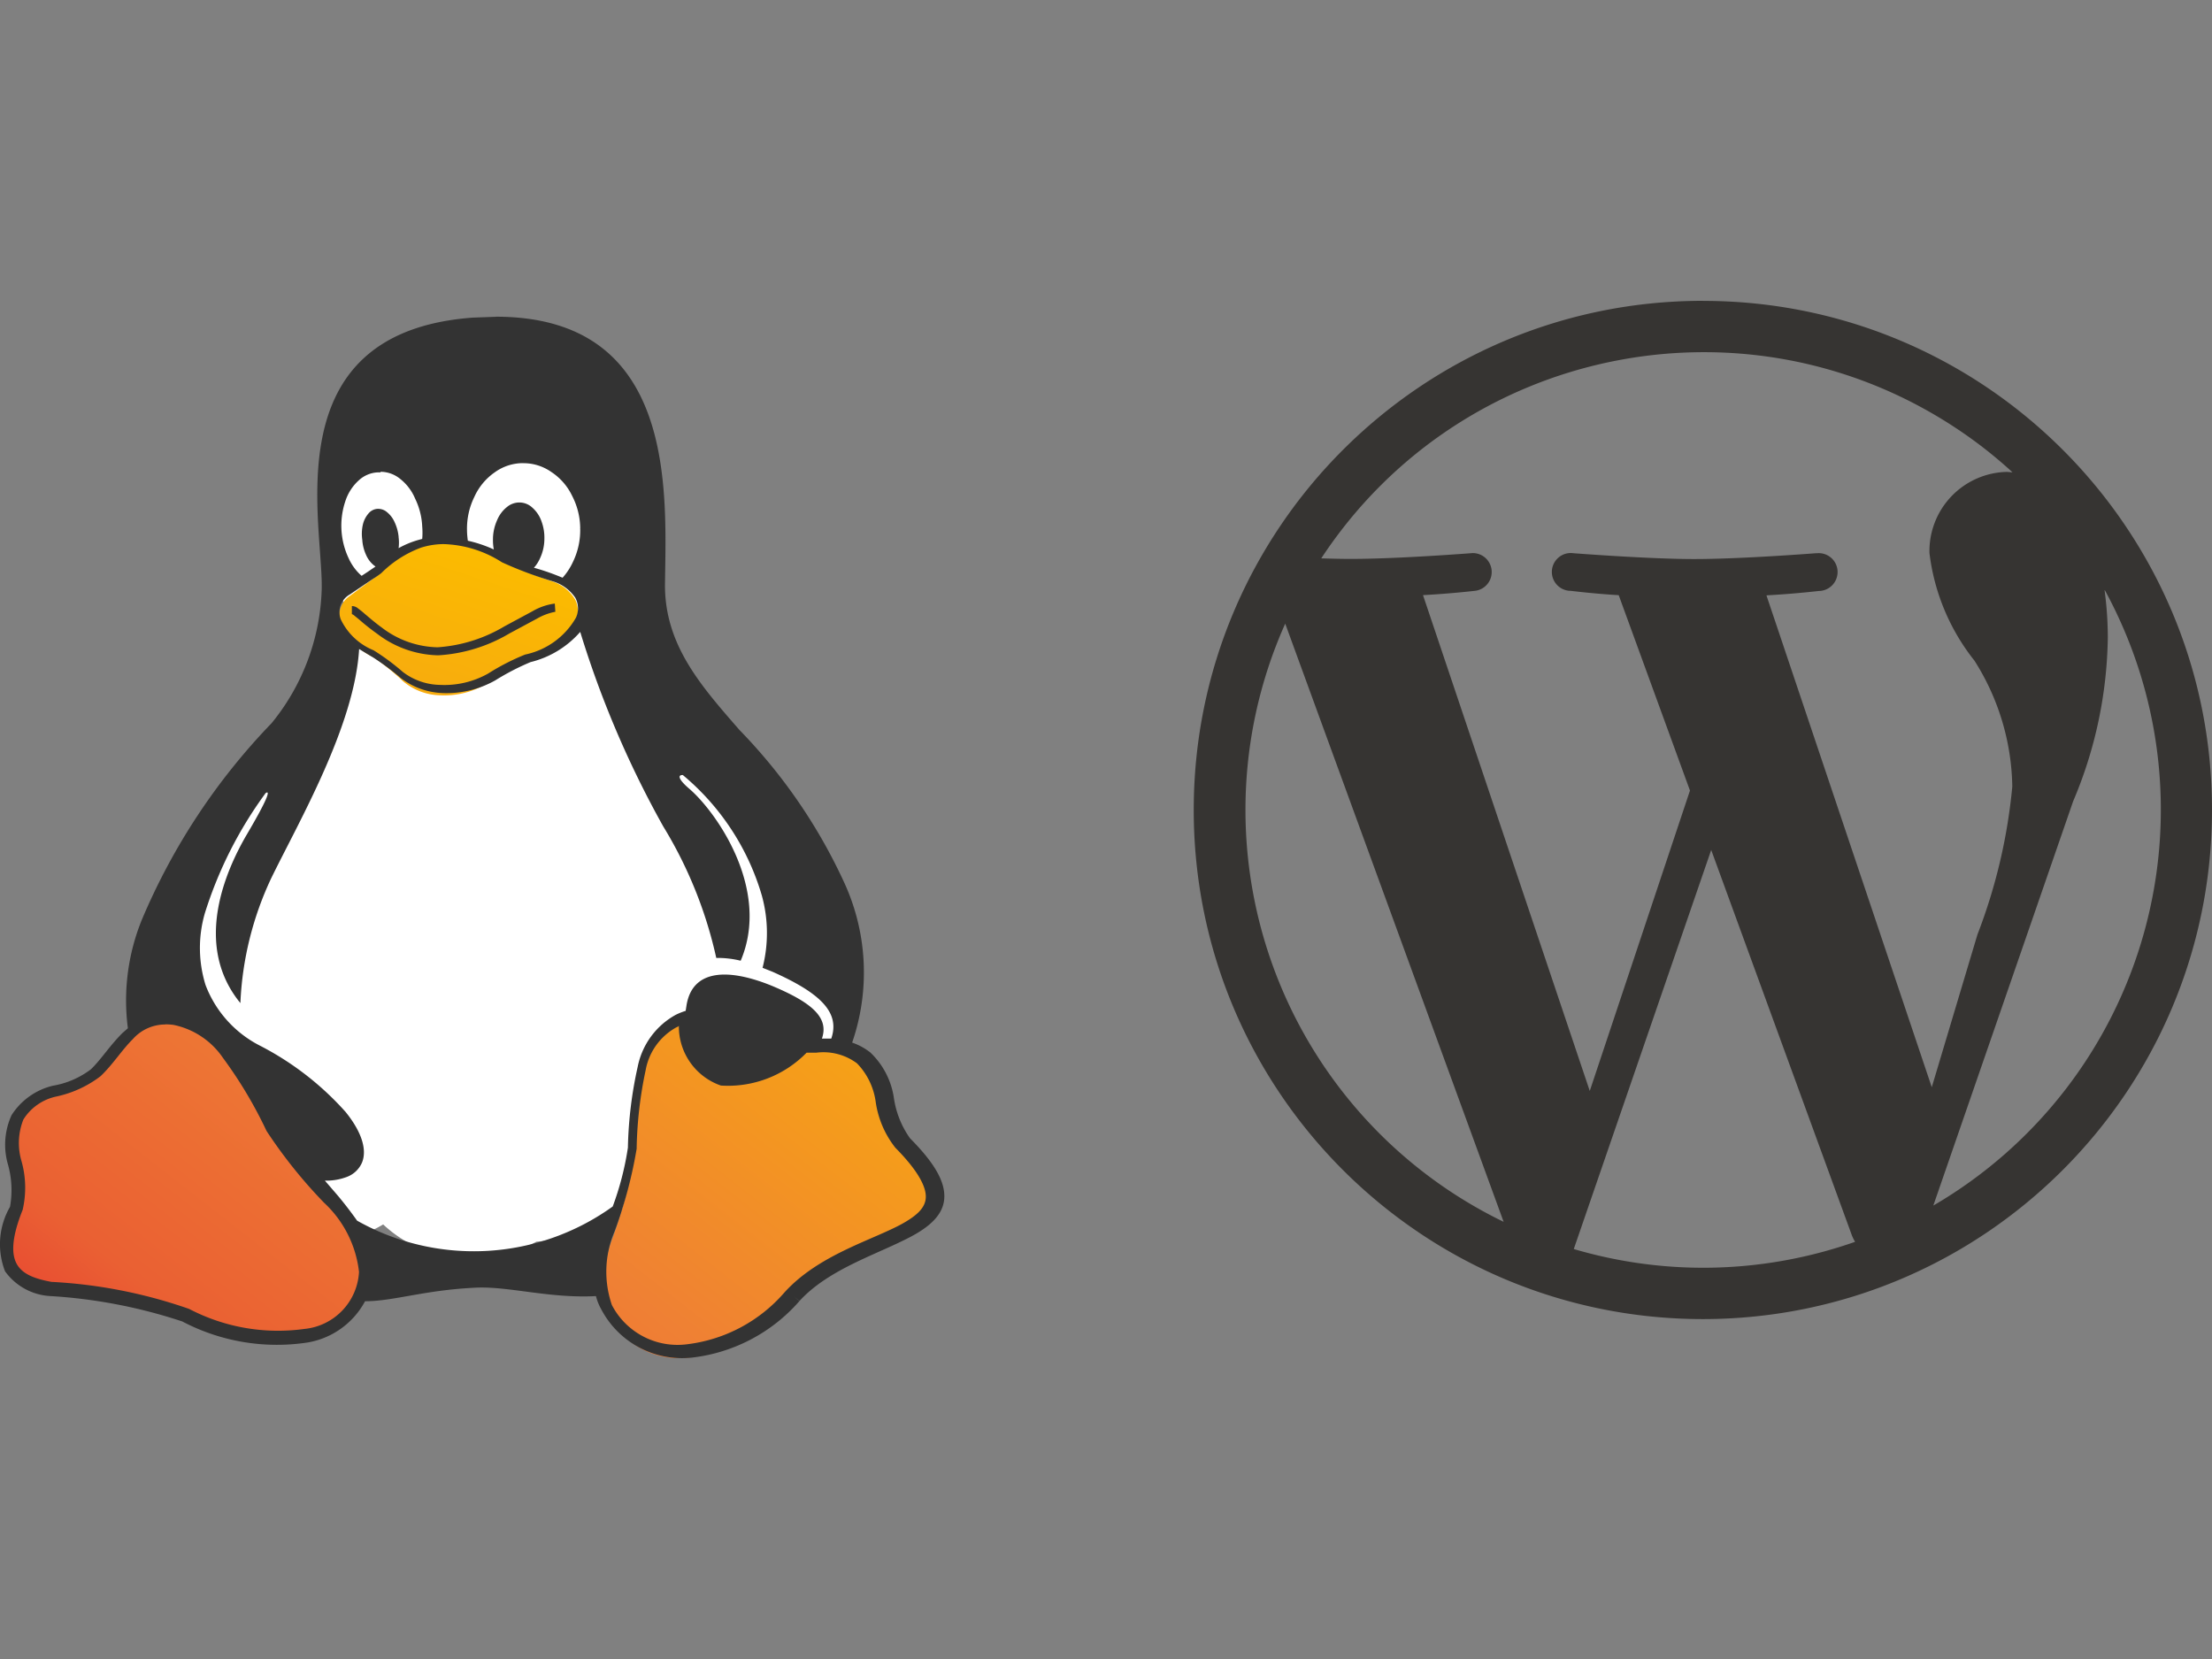 <svg xmlns="http://www.w3.org/2000/svg" width="80" height="60"><rect width="100%" height="100%" fill="#808080" stroke="none"/><path d="M26.34 29.377a12.6 12.6 0 0 0-3.609-7.338 4.76 4.76 0 0 0 .787-2.607 5.896 5.896 0 0 0-11.714-.035 4.86 4.86 0 0 0 1.05 3.011 5.75 5.75 0 0 0-1.389 4.08c-.004.206.005.413.026.618-3.261.119-5.883 4.057-5.883 8.9 0 4.916 2.701 8.903 6.031 8.903a4.37 4.37 0 0 0 2.219-.626 4.47 4.47 0 0 0 3.185 1.212 4.86 4.86 0 0 0 2.357-.588 6.055 6.055 0 0 0 4.876-3.176c.324.069.654.103.985.106 3.046 0 5.513-2.818 5.513-6.294a6.154 6.154 0 0 0-4.435-6.167l.002.001z" fill="#fff"/><path d="M61.594 10.88c-10.169-.004-18.416 8.237-18.421 18.406s8.238 18.413 18.406 18.421c10.168 0 18.413-8.238 18.421-18.406s-8.234-18.415-18.399-18.419l-.007-.001zm-16.55 18.412a16.48 16.48 0 0 1 1.438-6.737l7.899 21.634a16.555 16.555 0 0 1-9.337-14.897zm16.55 16.558a16.55 16.55 0 0 1-4.676-.677l4.97-14.433 5.089 13.941a1.51 1.51 0 0 0 .115.231 16.572 16.572 0 0 1-5.497.938zm2.288-24.318a33.4 33.4 0 0 0 1.895-.158.686.686 0 0 0 .682-.689.683.683 0 0 0-.746-.677h-.039s-2.682.211-4.407.211c-1.625 0-4.36-.211-4.36-.211a.683.683 0 1 0-.196 1.354c.017.003.036.004.053.006h.039s.844.105 1.74.157l2.577 7.066-3.624 10.865-6.031-17.932a34.011 34.011 0 0 0 1.897-.158.685.685 0 0 0-.106-1.363s-2.68.211-4.407.211c-.309 0-.677-.009-1.064-.02 5.021-7.633 15.278-9.754 22.914-4.738a16.31 16.31 0 0 1 2.085 1.625c-.07 0-.144-.014-.214-.014a2.864 2.864 0 0 0-2.788 2.939 7.737 7.737 0 0 0 1.625 3.885 8.72 8.72 0 0 1 1.37 4.556 19.98 19.98 0 0 1-1.26 5.352l-1.652 5.522-5.979-17.789h-.002zm12.244-.184a16.57 16.57 0 0 1-6.205 22.253l5.056-14.619a15.64 15.64 0 0 0 1.255-5.932 12.93 12.93 0 0 0-.117-1.703h.01z" fill="#363432"/><linearGradient id="a" gradientUnits="userSpaceOnUse" x1="35.519" y1="7.02" x2="1.138" y2="51.058"><stop offset="0" stop-color="#ffe500"/><stop offset=".03" stop-color="#fedd00"/><stop offset=".11" stop-color="#fcca00"/><stop offset=".19" stop-color="#fbbf00"/><stop offset=".28" stop-color="#fbbb00"/><stop offset=".67" stop-color="#ef8034"/><stop offset=".89" stop-color="#ea6033"/><stop offset="1" stop-color="#e63430"/></linearGradient><path d="M5.998 36.771a1.79 1.79 0 0 1 .284.023 2.91 2.91 0 0 1 1.834 1.25 16.645 16.645 0 0 1 1.636 2.772 18.544 18.544 0 0 0 2.138 2.727c.74.714 1.2 1.64 1.303 2.627-.016 1.083-.873 1.996-2.025 2.158a7.017 7.017 0 0 1-4.295-.758c-1.735-.853-3.793-.769-5.122-1.022-.676-.128-1.093-.313-1.293-.681a2.528 2.528 0 0 1 .22-2.044 3.8 3.8 0 0 0-.047-1.863 2.47 2.47 0 0 1 .074-1.569c.262-.438.71-.754 1.234-.872a4.132 4.132 0 0 0 1.641-.771c.456-.445.796-1.003 1.195-1.401a1.6 1.6 0 0 1 1.184-.559h.018l.021-.014v-.003z" fill="url(#a)"/><linearGradient id="b" gradientUnits="userSpaceOnUse" x1="45.601" y1="18.951" x2="12.534" y2="61.276"><stop offset="0" stop-color="#ffe500"/><stop offset=".03" stop-color="#fedd00"/><stop offset=".11" stop-color="#fcca00"/><stop offset=".19" stop-color="#fbbf00"/><stop offset=".28" stop-color="#fbbb00"/><stop offset=".67" stop-color="#ef8034"/><stop offset=".89" stop-color="#ea6033"/><stop offset="1" stop-color="#e63430"/></linearGradient><path d="M24.592 36.774c-.048.997.569 1.919 1.556 2.322 1.219.067 2.399-.41 3.174-1.283h.37a2.01 2.01 0 0 1 1.464.4c.552.446.657 1.496.925 2.47.082.303.249.581.485.805a3.1 3.1 0 0 1 1.126 1.939c-.024.398-.328.69-.883 1.014-1.112.641-3.082 1.198-4.34 2.653-.864 1.089-2.164 1.814-3.611 2.011-1.191.125-2.325-.495-2.782-1.519a4.13 4.13 0 0 1 .095-2.852 18.52 18.52 0 0 0 .821-3.205c.014-1.019.124-2.035.328-3.035.099-.678.511-1.283 1.129-1.66l.082-.04.062-.02h.002z" fill="url(#b)"/><linearGradient id="c" gradientUnits="userSpaceOnUse" x1="-781.33" y1="215.508" x2="-782.833" y2="212.543" gradientTransform="matrix(23.109 0 0 -15.001 18083.57 3240.678)"><stop offset="0" stop-color="#ffe500"/><stop offset=".03" stop-color="#fedd00"/><stop offset=".11" stop-color="#fcca00"/><stop offset=".19" stop-color="#fbbf00"/><stop offset=".28" stop-color="#fbbb00"/><stop offset=".67" stop-color="#ef8034"/><stop offset=".89" stop-color="#ea6033"/><stop offset="1" stop-color="#e63430"/></linearGradient><path d="M16.058 19.551c.752.03 1.48.282 2.091.722.59.296 1.199.546 1.825.752.345.113.638.347.827.657a.96.96 0 0 1 .023.799 2.82 2.82 0 0 1-1.833 1.46 7.97 7.97 0 0 0-1.339.755 2.995 2.995 0 0 1-1.741.45 2.147 2.147 0 0 1-1.339-.512 8.533 8.533 0 0 0-1.06-.863 2.375 2.375 0 0 1-1.189-1.232.84.84 0 0 1 .328-.985l.833-.618c.108-.073.21-.154.309-.237.4-.443.894-.79 1.447-1.014.263-.089.541-.134.82-.132v-.001z" fill="url(#c)"/><path d="M17.935 11.457l-.833.03c-7.299.535-5.364 7.557-5.47 9.909a8.02 8.02 0 0 1-1.808 4.757 23.22 23.22 0 0 0-4.694 7.111c-.505 1.242-.679 2.594-.505 3.924l-.191.168c-.447.436-.776.962-1.147 1.317-.404.306-.876.51-1.376.594a2.45 2.45 0 0 0-1.493 1.064 2.577 2.577 0 0 0-.128 1.792 3.41 3.41 0 0 1 .072 1.523 2.706 2.706 0 0 0-.18 2.331c.378.527.973.856 1.621.896a18.7 18.7 0 0 1 4.791.92l.128-.221-.128.221a7.355 7.355 0 0 0 4.518.762 2.906 2.906 0 0 0 2.091-1.494c1.014 0 2.124-.394 3.901-.485 1.206-.089 2.714.391 4.449.299.044.173.112.339.2.493a3.3 3.3 0 0 0 3.261 1.733 6.08 6.08 0 0 0 3.9-2.048l-.21-.163.214.158c1.091-1.189 2.903-1.707 4.107-2.367.594-.329 1.09-.745 1.126-1.343s-.348-1.273-1.241-2.173a3.35 3.35 0 0 1-.581-1.452 2.83 2.83 0 0 0-.853-1.649 2.219 2.219 0 0 0-.657-.357 7.78 7.78 0 0 0-.299-5.815 19.682 19.682 0 0 0-3.775-5.49c-1.375-1.58-2.721-3.077-2.695-5.295.045-3.378.413-9.653-6.12-9.653l.003.002zm.985 5.295c.362-.003.716.107 1.014.314a2.14 2.14 0 0 1 .761.873 2.59 2.59 0 0 1 .289 1.168.062.062 0 0 0 0 .033 2.62 2.62 0 0 1-.266 1.189c-.095.206-.22.396-.371.565l-.154-.062a8.38 8.38 0 0 0-.883-.299c.092-.101.165-.216.22-.341.099-.21.152-.44.158-.671v-.024a1.685 1.685 0 0 0-.102-.636 1.17 1.17 0 0 0-.328-.497.69.69 0 0 0-.46-.191h-.013a.7.7 0 0 0-.449.163c-.158.125-.28.289-.357.476-.093.207-.145.43-.15.657v.026a1.81 1.81 0 0 0 .03.377 4.674 4.674 0 0 0-.939-.316 3.033 3.033 0 0 1-.03-.357v-.032a2.58 2.58 0 0 1 .262-1.189 2.16 2.16 0 0 1 .742-.896 1.74 1.74 0 0 1 1.024-.332h.019l-.017.004zm-5.155.311a1.12 1.12 0 0 1 .683.237c.249.191.444.443.565.732.154.316.242.66.257 1.011a2.59 2.59 0 0 1 0 .447l-.141.039c-.249.07-.488.169-.713.296a1.56 1.56 0 0 0 0-.398v-.02a1.604 1.604 0 0 0-.138-.508.98.98 0 0 0-.282-.377.483.483 0 0 0-.312-.119h-.033a.46.46 0 0 0-.326.17.94.94 0 0 0-.204.41c-.04.184-.045.374-.016.559v.02c.016.177.062.35.137.512a.99.99 0 0 0 .283.374l.056.042-.276.187-.227.149a1.87 1.87 0 0 1-.469-.636 2.765 2.765 0 0 1-.128-2.036c.091-.296.257-.564.485-.772.193-.184.447-.291.713-.299h.086l-.001-.02h.001zm2.298 2.616a4.11 4.11 0 0 1 2.091.657c.591.27 1.201.499 1.823.684a1.51 1.51 0 0 1 .827.594.804.804 0 0 1 .024.729 2.77 2.77 0 0 1-1.835 1.33 8.22 8.22 0 0 0-1.339.687 3.22 3.22 0 0 1-1.743.41 2.27 2.27 0 0 1-1.339-.466 8.34 8.34 0 0 0-1.06-.785 2.254 2.254 0 0 1-1.189-1.123.734.734 0 0 1 .328-.896l.833-.561a3.5 3.5 0 0 0 .306-.211 3.998 3.998 0 0 1 1.447-.925c.266-.083.543-.125.821-.125l.003.001.001-.001zm3.996 2.151a2.15 2.15 0 0 0-.807.28l-1.005.541a5.426 5.426 0 0 1-2.422.759 3.42 3.42 0 0 1-2.016-.713c-.253-.183-.46-.364-.627-.505a2.594 2.594 0 0 0-.224-.18.344.344 0 0 0-.232-.093v.291a.33.33 0 0 1 .062.032l.2.163c.21.184.429.358.657.519.635.488 1.409.76 2.209.776a5.7 5.7 0 0 0 2.573-.792l1.001-.538a2.1 2.1 0 0 1 .657-.244l-.02-.299-.004.003-.002.001zm.925 1.022a35.94 35.94 0 0 0 3.003 7.036 15.52 15.52 0 0 1 1.918 4.757 3.49 3.49 0 0 1 .883.101c1.113-2.623-.942-5.453-1.882-6.239-.383-.335-.397-.485-.21-.476a8.93 8.93 0 0 1 2.854 4.347c.239.857.249 1.762.029 2.624l.357.142c1.783.792 2.445 1.494 2.128 2.417h-.338c.257-.745-.328-1.294-1.842-1.921-1.582-.636-2.841-.571-3.054.713l-.032.206a2.43 2.43 0 0 0-.357.142 2.757 2.757 0 0 0-1.375 1.867 14.71 14.71 0 0 0-.357 2.938c-.109.727-.293 1.44-.549 2.128a8.602 8.602 0 0 1-9.245.513 14.253 14.253 0 0 0-.689-.896l-.476-.552c.27.007.541-.039.794-.134a.96.96 0 0 0 .548-.518c.187-.456 0-1.099-.594-1.833a10.723 10.723 0 0 0-3.096-2.396 4.09 4.09 0 0 1-1.969-2.196 4.516 4.516 0 0 1-.026-2.588 14.81 14.81 0 0 1 2.199-4.35c.187-.127.066.232-.699 1.53-.689 1.189-1.969 3.924-.213 6.064A11.753 11.753 0 0 1 9.81 31.76c.985-2.022 3.015-5.505 3.178-8.287l.498.299a9.3 9.3 0 0 1 1.02.759 2.66 2.66 0 0 0 1.51.535 3.602 3.602 0 0 0 1.892-.457 8.862 8.862 0 0 1 1.28-.663 3.482 3.482 0 0 0 1.795-1.091l.004-.003h-.003zm3.568 14.242a2.26 2.26 0 0 0 1.518 2.166 3.969 3.969 0 0 0 3.102-1.189h.357a2.033 2.033 0 0 1 1.464.385c.367.377.602.861.676 1.382a3.47 3.47 0 0 0 .713 1.672c.85.858 1.123 1.439 1.1 1.81s-.328.646-.863.945c-1.087.594-3.015 1.117-4.246 2.475a5.53 5.53 0 0 1-3.522 1.877 2.675 2.675 0 0 1-2.721-1.418 3.71 3.71 0 0 1 .096-2.663c.361-.968.629-1.969.799-2.988.016-.956.125-1.909.326-2.844a2.215 2.215 0 0 1 1.106-1.546l.079-.037.014-.024v-.002zm-18.55-.047a2.16 2.16 0 0 1 .276.02c.726.15 1.366.577 1.783 1.189a15.71 15.71 0 0 1 1.578 2.645 17.67 17.67 0 0 0 2.078 2.594A4.03 4.03 0 0 1 12.984 46a2.19 2.19 0 0 1-1.969 2.062 6.94 6.94 0 0 1-4.174-.723 17.851 17.851 0 0 0-4.978-.978c-.657-.119-1.063-.299-1.257-.648s-.196-.939.213-1.956a3.54 3.54 0 0 0-.045-1.776 2.3 2.3 0 0 1 .072-1.493 1.86 1.86 0 0 1 1.201-.833 4.01 4.01 0 0 0 1.592-.735c.444-.423.774-.952 1.162-1.336.292-.332.71-.525 1.152-.532h.017l.035-.009-.001.003z" fill="#333"/></svg>